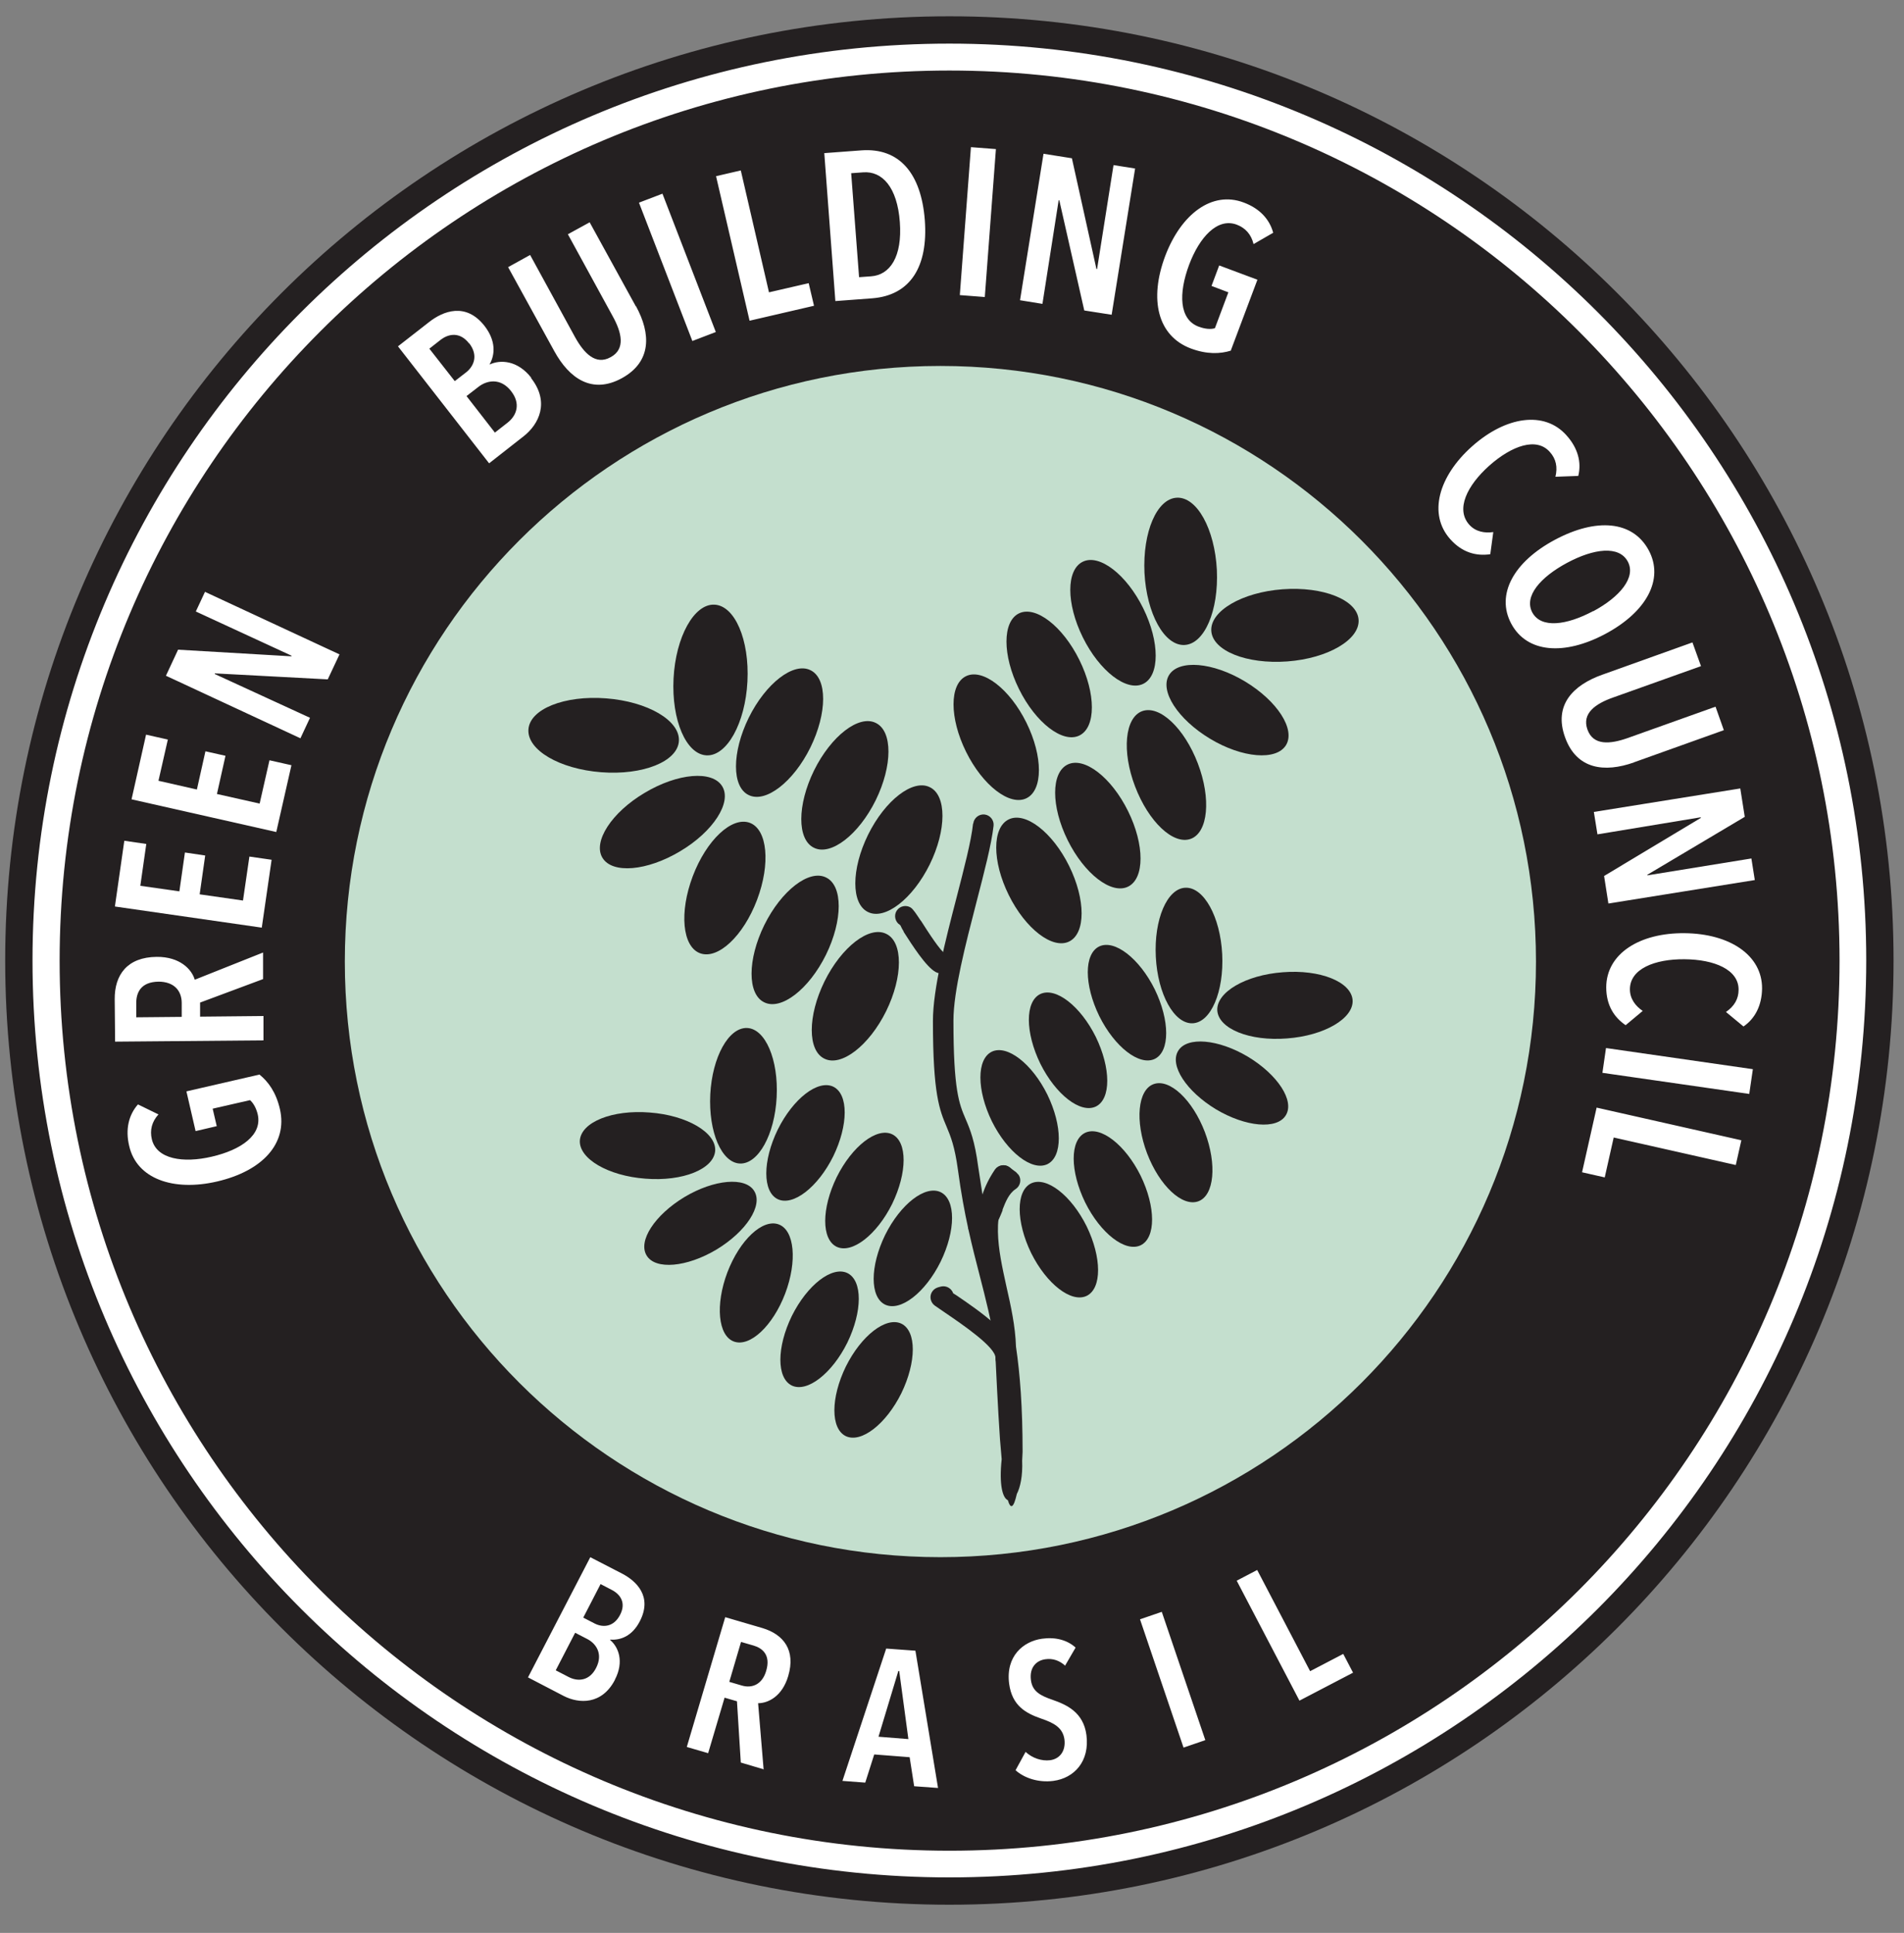<svg xmlns="http://www.w3.org/2000/svg" width="66" height="67" viewBox="0 0 66 67" fill="none"><rect x="0" y="0" width="66" height="67" fill="#808080" stroke="none"/><g clip-path="url(#clip0_25_501)"><path fill-rule="evenodd" clip-rule="evenodd" d="M32.909 0.565C50.986 0.565 65.638 15.216 65.638 33.294C65.638 51.372 50.986 66.023 32.909 66.023C14.831 66.023 0.18 51.372 0.18 33.294C0.18 15.216 14.831 0.565 32.909 0.565Z" fill="#242021"></path><path d="M32.909 1.512C41.685 1.512 49.632 5.072 55.382 10.821C61.132 16.571 64.691 24.518 64.691 33.294C64.691 42.07 61.132 50.018 55.382 55.767C49.632 61.517 41.685 65.076 32.909 65.076C24.133 65.076 16.186 61.517 10.436 55.767C4.686 50.018 1.127 42.07 1.127 33.294C1.127 24.518 4.686 16.571 10.436 10.821C16.186 5.072 24.133 1.512 32.909 1.512ZM54.724 11.48C49.144 5.9 41.426 2.445 32.909 2.445C24.392 2.445 16.681 5.9 11.102 11.487C5.522 17.067 2.067 24.785 2.067 33.302C2.067 41.819 5.522 49.529 11.102 55.116C16.681 60.696 24.399 64.151 32.916 64.151C41.434 64.151 49.144 60.696 54.731 55.116C60.31 49.537 63.766 41.819 63.766 33.302C63.766 24.785 60.31 17.074 54.731 11.487L54.724 11.48Z" fill="white"></path><path fill-rule="evenodd" clip-rule="evenodd" d="M32.598 12.685C44.001 12.685 53.243 21.928 53.243 33.331C53.243 44.734 44.001 53.976 32.598 53.976C21.195 53.976 11.953 44.734 11.953 33.331C11.953 21.928 21.195 12.685 32.598 12.685Z" fill="#C4DFCE"></path><path d="M21.314 58.224C21.646 57.588 21.432 57.084 21.151 56.848V56.833C21.506 56.862 21.913 56.715 22.179 56.197C22.623 55.338 22.061 54.805 21.565 54.546L20.462 53.977L18.302 58.143L19.538 58.786C20.07 59.06 20.862 59.097 21.314 58.231V58.224ZM21.491 55.982C21.269 56.404 20.899 56.419 20.618 56.278L20.218 56.071L20.818 54.909L21.203 55.109C21.506 55.264 21.713 55.56 21.491 55.982ZM20.662 57.817C20.44 58.254 20.048 58.305 19.708 58.128L19.264 57.898L19.937 56.596L20.366 56.818C20.662 56.974 20.914 57.329 20.662 57.817ZM26.471 61.347L26.279 59.038C26.627 59.038 27.115 58.801 27.322 58.098C27.588 57.203 27.167 56.655 26.427 56.433L25.139 56.056L23.807 60.555L24.547 60.77L25.117 58.846L25.546 58.971L25.679 61.095L26.479 61.332L26.471 61.347ZM26.56 57.913C26.427 58.379 26.079 58.535 25.709 58.424L25.28 58.298L25.687 56.914L26.123 57.04C26.427 57.129 26.723 57.366 26.56 57.913ZM32.517 61.983L31.732 57.218L30.719 57.144L29.202 61.731L29.993 61.791L30.304 60.814L31.532 60.91L31.688 61.916L32.517 61.976V61.983ZM31.481 60.281L30.452 60.2L31.14 57.921H31.17L31.488 60.281H31.481ZM37.282 57.107C36.994 56.848 36.587 56.737 36.12 56.803C35.477 56.892 34.855 57.403 34.981 58.365C35.084 59.127 35.558 59.386 36.091 59.571C36.527 59.719 36.838 59.882 36.897 60.289C36.949 60.696 36.735 60.969 36.402 61.014C36.106 61.051 35.78 60.94 35.551 60.725L35.203 61.361C35.506 61.635 36.002 61.798 36.513 61.731C37.238 61.635 37.778 61.051 37.66 60.141C37.556 59.349 36.971 59.09 36.483 58.92C36.076 58.779 35.787 58.638 35.736 58.239C35.676 57.78 35.943 57.551 36.239 57.514C36.49 57.477 36.727 57.558 36.92 57.736L37.282 57.114V57.107ZM41.781 60.318L40.272 55.871L39.517 56.13L41.026 60.577L41.781 60.318ZM46.902 57.98L46.562 57.329L45.414 57.928L43.579 54.42L42.869 54.791L45.044 58.949L46.902 57.98Z" fill="white"></path><path d="M9 37.246L6.462 37.83L6.78 39.207L7.513 39.036L7.372 38.43L8.667 38.134C8.778 38.23 8.882 38.407 8.934 38.629C9.096 39.34 8.364 39.858 7.335 40.095C6.351 40.324 5.426 40.183 5.263 39.488C5.189 39.177 5.263 38.881 5.493 38.629L4.782 38.282C4.464 38.644 4.338 39.14 4.479 39.725C4.738 40.857 6.003 41.308 7.528 40.953C9.089 40.59 9.977 39.643 9.703 38.444C9.57 37.867 9.304 37.497 8.993 37.246H9ZM9.111 33.02L6.751 33.96C6.647 33.598 6.233 33.161 5.433 33.168C4.412 33.176 3.968 33.79 3.976 34.641L3.99 36.106L9.133 36.062V35.218L6.936 35.24V34.752L9.119 33.938V33.02H9.111ZM5.493 34.027C6.025 34.027 6.292 34.33 6.299 34.752V35.248L4.723 35.263V34.767C4.723 34.419 4.871 34.034 5.5 34.027H5.493ZM9.415 29.802L8.645 29.691L8.423 31.215L6.921 31L7.113 29.654L6.41 29.55L6.218 30.897L4.864 30.704L5.071 29.254L4.309 29.143L3.983 31.422L9.074 32.155L9.415 29.802ZM10.095 26.523L9.341 26.353L9 27.855L7.52 27.522L7.816 26.198L7.121 26.042L6.825 27.367L5.493 27.064L5.818 25.635L5.063 25.465L4.56 27.707L9.577 28.84L10.103 26.523H10.095ZM11.768 22.683L7.106 20.515L6.788 21.196L10.103 22.727V22.75L6.173 22.52L5.752 23.423L10.414 25.591L10.746 24.881L7.446 23.364V23.341L11.361 23.549L11.768 22.683ZM18.42 13.1C17.939 12.479 17.332 12.464 16.977 12.634V12.619C17.162 12.286 17.192 11.813 16.799 11.302C16.148 10.466 15.357 10.784 14.876 11.162L13.795 12.005L16.955 16.06L18.154 15.12C18.672 14.713 19.071 13.944 18.405 13.1H18.42ZM16.267 11.902C16.585 12.316 16.43 12.693 16.156 12.908L15.764 13.211L14.883 12.086L15.26 11.79C15.549 11.561 15.941 11.495 16.259 11.902H16.267ZM17.717 13.559C18.05 13.981 17.924 14.395 17.591 14.654L17.155 14.995L16.171 13.729L16.592 13.404C16.881 13.182 17.355 13.085 17.724 13.566L17.717 13.559ZM22.038 10.614L20.44 7.706L19.685 8.12L21.239 10.962C21.55 11.524 21.691 12.101 21.165 12.382C20.647 12.671 20.24 12.242 19.93 11.68L18.376 8.838L17.613 9.26L19.212 12.168C19.73 13.115 20.522 13.677 21.558 13.108C22.593 12.538 22.564 11.561 22.046 10.614H22.038ZM24.813 11.509L22.963 6.714L22.149 7.025L24 11.82L24.813 11.509ZM28.217 10.599L28.032 9.815L26.656 10.133L25.679 5.908L24.821 6.107L25.983 11.117L28.217 10.599ZM32.058 7.632C31.932 6.011 31.177 5.116 29.86 5.212L28.573 5.308L28.957 10.436L30.238 10.34C31.555 10.236 32.176 9.245 32.058 7.632ZM31.192 7.698C31.281 8.897 30.852 9.534 30.193 9.578L29.779 9.608L29.505 6.004L29.919 5.974C30.578 5.922 31.103 6.485 31.192 7.698ZM34.137 10.296L34.522 5.168L33.656 5.101L33.271 10.229L34.137 10.296ZM38.533 10.917L39.347 5.841L38.599 5.723L38.029 9.326H38.007L37.156 5.486L36.172 5.33L35.358 10.407L36.135 10.533L36.697 6.944H36.72L37.585 10.762L38.533 10.91V10.917ZM42.669 12.138L43.587 9.696L42.262 9.201L41.996 9.911L42.58 10.133L42.114 11.376C41.974 11.421 41.774 11.406 41.552 11.324C40.871 11.073 40.849 10.17 41.219 9.178C41.574 8.231 42.196 7.536 42.869 7.787C43.165 7.898 43.372 8.12 43.453 8.461L44.134 8.068C44.008 7.602 43.668 7.225 43.106 7.018C42.018 6.611 40.945 7.41 40.39 8.875C39.828 10.377 40.124 11.643 41.278 12.079C41.833 12.286 42.292 12.271 42.669 12.153V12.138ZM51.66 19.205L51.763 18.443C51.475 18.487 51.149 18.436 50.927 18.184C50.454 17.651 50.853 16.83 51.623 16.142C52.407 15.446 53.266 15.143 53.724 15.668C53.939 15.905 53.998 16.193 53.917 16.526L54.709 16.497C54.827 16.023 54.694 15.527 54.301 15.091C53.539 14.232 52.2 14.425 51.023 15.476C49.862 16.512 49.499 17.821 50.269 18.687C50.69 19.161 51.179 19.279 51.652 19.212L51.66 19.205ZM55.648 21.973C57.076 21.21 57.691 20.078 57.15 19.072C56.595 18.043 55.33 17.947 53.902 18.709C52.474 19.471 51.845 20.604 52.385 21.617C52.925 22.631 54.22 22.735 55.648 21.973ZM55.227 21.181C54.301 21.677 53.421 21.788 53.117 21.233C52.814 20.67 53.399 20.004 54.324 19.508C55.249 19.013 56.122 18.902 56.425 19.464C56.721 20.012 56.151 20.692 55.227 21.188V21.181ZM56.632 26.427L59.755 25.31L59.467 24.496L56.418 25.584C55.811 25.798 55.227 25.85 55.027 25.288C54.827 24.725 55.308 24.392 55.915 24.178L58.963 23.09L58.667 22.268L55.545 23.386C54.523 23.748 53.85 24.444 54.25 25.554C54.649 26.671 55.619 26.79 56.64 26.427H56.632ZM55.752 31.319L60.828 30.505L60.71 29.757L57.106 30.342V30.32L60.48 28.314L60.325 27.33L55.249 28.144L55.374 28.921L58.956 28.329V28.351L55.604 30.364L55.752 31.311V31.319ZM56.351 35.536L56.943 35.041C56.699 34.878 56.499 34.626 56.499 34.293C56.499 33.583 57.358 33.242 58.386 33.25C59.43 33.257 60.273 33.612 60.266 34.308C60.266 34.626 60.118 34.878 59.829 35.078L60.436 35.581C60.836 35.307 61.072 34.855 61.08 34.264C61.087 33.117 59.97 32.362 58.394 32.347C56.832 32.332 55.685 33.057 55.678 34.219C55.678 34.848 55.952 35.263 56.351 35.536ZM55.545 37.187L60.636 37.919L60.761 37.061L55.67 36.328L55.545 37.194V37.187ZM54.842 40.635L55.626 40.812L55.937 39.429L60.169 40.383L60.362 39.525L55.345 38.393L54.842 40.627V40.635Z" fill="white"></path><path fill-rule="evenodd" clip-rule="evenodd" d="M44.623 22.927C46.029 22.823 47.139 22.172 47.094 21.484C47.05 20.796 45.873 20.322 44.46 20.426C43.054 20.529 41.944 21.181 41.988 21.869C42.033 22.557 43.209 23.031 44.623 22.927Z" fill="#242021"></path><path fill-rule="evenodd" clip-rule="evenodd" d="M39.672 19.856C39.746 21.27 40.36 22.387 41.056 22.357C41.752 22.328 42.247 21.166 42.181 19.753C42.107 18.339 41.493 17.222 40.797 17.252C40.101 17.281 39.606 18.443 39.672 19.856Z" fill="#242021"></path><path fill-rule="evenodd" clip-rule="evenodd" d="M37.534 22.091C38.111 23.26 39.051 23.985 39.628 23.704C40.205 23.423 40.205 22.253 39.628 21.084C39.051 19.915 38.111 19.19 37.534 19.471C36.956 19.752 36.956 20.922 37.534 22.091Z" fill="#242021"></path><path fill-rule="evenodd" clip-rule="evenodd" d="M35.321 23.882C35.898 25.051 36.838 25.776 37.415 25.495C37.993 25.214 37.993 24.044 37.415 22.875C36.838 21.706 35.898 20.981 35.321 21.262C34.744 21.543 34.744 22.713 35.321 23.882Z" fill="#242021"></path><path fill-rule="evenodd" clip-rule="evenodd" d="M41.944 25.606C43.061 26.279 44.245 26.375 44.578 25.828C44.911 25.28 44.275 24.296 43.158 23.622C42.04 22.949 40.856 22.853 40.523 23.401C40.19 23.948 40.827 24.932 41.944 25.606Z" fill="#242021"></path><path fill-rule="evenodd" clip-rule="evenodd" d="M33.486 26.057C34.063 27.226 35.003 27.951 35.58 27.67C36.157 27.389 36.157 26.22 35.58 25.051C35.003 23.881 34.063 23.156 33.486 23.438C32.909 23.719 32.909 24.888 33.486 26.057Z" fill="#242021"></path><path fill-rule="evenodd" clip-rule="evenodd" d="M34.966 31.022C35.543 32.191 36.483 32.917 37.06 32.636C37.637 32.354 37.637 31.185 37.06 30.016C36.483 28.847 35.543 28.122 34.966 28.403C34.389 28.684 34.389 29.853 34.966 31.022Z" fill="#242021"></path><path fill-rule="evenodd" clip-rule="evenodd" d="M37.008 29.12C37.586 30.29 38.525 31.015 39.102 30.734C39.68 30.453 39.68 29.283 39.102 28.114C38.525 26.945 37.586 26.22 37.008 26.501C36.431 26.782 36.431 27.951 37.008 29.12Z" fill="#242021"></path><path fill-rule="evenodd" clip-rule="evenodd" d="M39.347 27.263C39.813 28.484 40.671 29.298 41.278 29.076C41.877 28.854 41.988 27.685 41.522 26.464C41.056 25.243 40.198 24.429 39.591 24.651C38.992 24.873 38.88 26.042 39.347 27.263Z" fill="#242021"></path><path fill-rule="evenodd" clip-rule="evenodd" d="M44.615 35.995C45.91 35.899 46.924 35.3 46.887 34.671C46.843 34.034 45.762 33.598 44.467 33.701C43.172 33.797 42.159 34.397 42.196 35.026C42.24 35.662 43.32 36.099 44.615 35.995Z" fill="#242021"></path><path fill-rule="evenodd" clip-rule="evenodd" d="M40.065 33.168C40.131 34.463 40.701 35.492 41.337 35.47C41.974 35.447 42.432 34.374 42.366 33.072C42.299 31.777 41.73 30.749 41.093 30.771C40.457 30.793 39.998 31.866 40.065 33.168Z" fill="#242021"></path><path fill-rule="evenodd" clip-rule="evenodd" d="M38.104 35.218C38.636 36.291 39.495 36.957 40.028 36.705C40.56 36.446 40.553 35.373 40.028 34.293C39.495 33.22 38.636 32.554 38.104 32.806C37.571 33.065 37.578 34.138 38.104 35.218Z" fill="#242021"></path><path fill-rule="evenodd" clip-rule="evenodd" d="M36.061 36.868C36.594 37.941 37.452 38.607 37.985 38.356C38.518 38.097 38.51 37.024 37.985 35.943C37.452 34.87 36.594 34.204 36.061 34.456C35.528 34.715 35.536 35.788 36.061 36.868Z" fill="#242021"></path><path fill-rule="evenodd" clip-rule="evenodd" d="M42.151 38.452C43.18 39.066 44.267 39.162 44.571 38.659C44.882 38.156 44.29 37.253 43.261 36.631C42.233 36.017 41.145 35.921 40.841 36.424C40.531 36.927 41.123 37.83 42.151 38.452Z" fill="#242021"></path><path fill-rule="evenodd" clip-rule="evenodd" d="M34.381 38.866C34.914 39.939 35.773 40.605 36.305 40.354C36.838 40.095 36.831 39.022 36.305 37.941C35.773 36.868 34.914 36.202 34.381 36.454C33.849 36.713 33.856 37.786 34.381 38.866Z" fill="#242021"></path><path fill-rule="evenodd" clip-rule="evenodd" d="M35.743 43.432C36.276 44.505 37.134 45.171 37.667 44.919C38.2 44.66 38.192 43.587 37.667 42.507C37.134 41.434 36.276 40.768 35.743 41.019C35.21 41.278 35.218 42.351 35.743 43.432Z" fill="#242021"></path><path fill-rule="evenodd" clip-rule="evenodd" d="M37.615 41.678C38.148 42.751 39.006 43.417 39.539 43.165C40.072 42.906 40.064 41.833 39.539 40.753C39.006 39.68 38.148 39.014 37.615 39.266C37.082 39.525 37.09 40.597 37.615 41.678Z" fill="#242021"></path><path fill-rule="evenodd" clip-rule="evenodd" d="M39.761 39.976C40.19 41.101 40.982 41.841 41.537 41.641C42.092 41.441 42.188 40.361 41.766 39.243C41.337 38.119 40.545 37.379 39.99 37.578C39.435 37.778 39.339 38.859 39.761 39.976Z" fill="#242021"></path><path fill-rule="evenodd" clip-rule="evenodd" d="M22.372 40.856C21.077 40.76 20.063 40.161 20.1 39.532C20.144 38.896 21.225 38.459 22.52 38.563C23.814 38.659 24.828 39.258 24.791 39.887C24.747 40.523 23.666 40.96 22.372 40.856Z" fill="#242021"></path><path fill-rule="evenodd" clip-rule="evenodd" d="M26.922 38.03C26.856 39.325 26.286 40.354 25.65 40.331C25.013 40.309 24.555 39.236 24.621 37.934C24.688 36.639 25.258 35.611 25.894 35.633C26.53 35.655 26.989 36.728 26.922 38.03Z" fill="#242021"></path><path fill-rule="evenodd" clip-rule="evenodd" d="M28.884 40.08C28.351 41.153 27.492 41.819 26.96 41.567C26.427 41.308 26.434 40.235 26.96 39.155C27.492 38.082 28.351 37.416 28.884 37.667C29.416 37.926 29.409 38.999 28.884 40.08Z" fill="#242021"></path><path fill-rule="evenodd" clip-rule="evenodd" d="M30.926 41.73C30.393 42.803 29.535 43.469 29.002 43.217C28.469 42.958 28.476 41.885 29.002 40.805C29.535 39.732 30.393 39.066 30.926 39.317C31.459 39.576 31.451 40.649 30.926 41.73Z" fill="#242021"></path><path fill-rule="evenodd" clip-rule="evenodd" d="M24.836 43.313C23.807 43.928 22.719 44.024 22.416 43.521C22.105 43.017 22.697 42.115 23.726 41.493C24.754 40.879 25.842 40.783 26.145 41.286C26.456 41.789 25.864 42.692 24.836 43.313Z" fill="#242021"></path><path fill-rule="evenodd" clip-rule="evenodd" d="M32.605 43.735C32.073 44.808 31.214 45.474 30.681 45.222C30.149 44.963 30.156 43.89 30.681 42.81C31.214 41.737 32.073 41.071 32.605 41.323C33.138 41.582 33.131 42.655 32.605 43.735Z" fill="#242021"></path><path fill-rule="evenodd" clip-rule="evenodd" d="M31.244 48.294C30.711 49.367 29.853 50.032 29.32 49.781C28.787 49.522 28.794 48.449 29.32 47.369C29.853 46.296 30.711 45.63 31.244 45.881C31.777 46.14 31.769 47.213 31.244 48.294Z" fill="#242021"></path><path fill-rule="evenodd" clip-rule="evenodd" d="M29.372 46.54C28.839 47.613 27.981 48.279 27.448 48.027C26.915 47.768 26.922 46.695 27.448 45.615C27.981 44.542 28.839 43.876 29.372 44.127C29.905 44.386 29.897 45.459 29.372 46.54Z" fill="#242021"></path><path fill-rule="evenodd" clip-rule="evenodd" d="M27.218 44.837C26.789 45.962 25.997 46.702 25.442 46.502C24.888 46.303 24.791 45.222 25.213 44.105C25.642 42.98 26.434 42.24 26.989 42.44C27.544 42.64 27.64 43.72 27.218 44.837Z" fill="#242021"></path><path fill-rule="evenodd" clip-rule="evenodd" d="M20.84 26.768C19.397 26.657 18.272 25.998 18.317 25.288C18.361 24.577 19.567 24.096 21.01 24.207C22.453 24.318 23.578 24.977 23.533 25.687C23.489 26.398 22.283 26.879 20.84 26.768Z" fill="#242021"></path><path fill-rule="evenodd" clip-rule="evenodd" d="M25.909 23.622C25.835 25.065 25.198 26.212 24.495 26.183C23.785 26.153 23.274 24.962 23.348 23.519C23.422 22.076 24.059 20.929 24.762 20.959C25.472 20.988 25.983 22.18 25.909 23.622Z" fill="#242021"></path><path fill-rule="evenodd" clip-rule="evenodd" d="M28.092 25.909C27.5 27.108 26.538 27.848 25.953 27.559C25.361 27.278 25.369 26.072 25.953 24.881C26.545 23.682 27.507 22.942 28.092 23.23C28.684 23.512 28.676 24.718 28.092 25.909Z" fill="#242021"></path><path fill-rule="evenodd" clip-rule="evenodd" d="M30.356 27.737C29.764 28.936 28.802 29.675 28.217 29.387C27.625 29.106 27.633 27.899 28.217 26.708C28.809 25.509 29.771 24.769 30.356 25.058C30.948 25.339 30.941 26.545 30.356 27.737Z" fill="#242021"></path><path fill-rule="evenodd" clip-rule="evenodd" d="M23.578 29.506C22.431 30.194 21.225 30.297 20.884 29.735C20.544 29.18 21.195 28.166 22.342 27.485C23.489 26.797 24.695 26.694 25.035 27.256C25.376 27.811 24.725 28.825 23.578 29.506Z" fill="#242021"></path><path fill-rule="evenodd" clip-rule="evenodd" d="M32.228 29.964C31.636 31.163 30.674 31.903 30.09 31.614C29.498 31.333 29.505 30.127 30.09 28.936C30.682 27.737 31.644 26.997 32.228 27.285C32.82 27.567 32.813 28.773 32.228 29.964Z" fill="#242021"></path><path fill-rule="evenodd" clip-rule="evenodd" d="M30.718 35.048C30.126 36.246 29.165 36.986 28.58 36.698C27.988 36.417 27.995 35.211 28.58 34.019C29.172 32.82 30.134 32.081 30.718 32.369C31.31 32.65 31.303 33.856 30.718 35.048Z" fill="#242021"></path><path fill-rule="evenodd" clip-rule="evenodd" d="M28.632 33.094C28.04 34.293 27.078 35.033 26.493 34.744C25.901 34.463 25.909 33.257 26.493 32.066C27.085 30.867 28.047 30.127 28.632 30.415C29.224 30.697 29.216 31.903 28.632 33.094Z" fill="#242021"></path><path fill-rule="evenodd" clip-rule="evenodd" d="M26.242 31.192C25.768 32.443 24.887 33.272 24.266 33.042C23.652 32.813 23.541 31.622 24.014 30.371C24.488 29.12 25.369 28.292 25.99 28.521C26.604 28.75 26.715 29.942 26.242 31.192Z" fill="#242021"></path><path d="M33.738 28.544C33.76 28.351 33.938 28.211 34.13 28.233C34.322 28.255 34.463 28.433 34.441 28.625C34.367 29.276 34.115 30.238 33.849 31.267C33.471 32.732 33.05 34.352 33.05 35.374C33.05 37.793 33.249 38.267 33.471 38.785C33.627 39.147 33.789 39.54 33.908 40.442L34.056 41.404C34.152 41.116 34.293 40.827 34.485 40.546C34.596 40.383 34.818 40.339 34.981 40.45C35.144 40.561 35.188 40.783 35.077 40.946C34.322 42.056 34.603 43.299 34.885 44.586C35.04 45.267 35.195 45.963 35.218 46.68C35.358 47.628 35.447 48.775 35.447 50.321L35.432 50.632C35.454 51.165 35.366 51.557 35.247 51.786C35.136 52.275 35.033 52.326 34.936 52.001C34.759 51.927 34.626 51.483 34.722 50.58L34.663 49.885C34.596 48.922 34.515 47.228 34.507 47.05V46.747C34.367 45.778 34.167 45.023 33.96 44.216C33.701 43.21 33.419 42.137 33.205 40.546C33.094 39.732 32.953 39.392 32.82 39.073C32.569 38.481 32.339 37.941 32.339 35.388C32.339 34.286 32.768 32.613 33.16 31.104C33.419 30.098 33.664 29.165 33.73 28.551L33.738 28.544Z" fill="#242021"></path><path d="M35.218 47.08C35.218 47.272 35.047 47.435 34.855 47.428C34.663 47.428 34.5 47.257 34.507 47.065C34.507 46.695 33.405 45.94 32.753 45.496L32.398 45.252C32.243 45.134 32.206 44.912 32.324 44.756C32.376 44.682 32.457 44.638 32.539 44.616L32.628 44.593C32.805 44.556 32.983 44.66 33.042 44.83L33.16 44.904C33.93 45.43 35.247 46.325 35.232 47.072L35.218 47.08Z" fill="#242021"></path><path d="M32.776 33.072C32.946 33.168 33.013 33.383 32.916 33.553C32.82 33.723 32.605 33.79 32.435 33.694C32.095 33.509 31.621 32.761 31.325 32.302V32.288C31.229 32.14 31.229 32.08 31.192 32.058C31.029 31.955 30.978 31.733 31.081 31.57C31.185 31.407 31.407 31.355 31.57 31.459C31.658 31.518 31.762 31.681 31.91 31.903L31.925 31.918C32.184 32.325 32.598 32.968 32.776 33.072Z" fill="#242021"></path><path d="M33.96 42.847C33.767 42.877 33.582 42.736 33.56 42.544C33.531 42.351 33.671 42.166 33.864 42.144C33.93 42.137 34.004 41.937 34.086 41.715L34.1 41.678C34.197 41.434 34.3 41.167 34.485 40.938C34.411 40.82 34.411 40.657 34.5 40.538C34.618 40.383 34.84 40.346 34.996 40.464L35.225 40.635L35.314 40.731C35.417 40.894 35.366 41.116 35.203 41.219C34.974 41.367 34.855 41.663 34.752 41.929V41.959C34.574 42.396 34.433 42.773 33.952 42.84L33.96 42.847Z" fill="#242021"></path></g><defs><clipPath id="clip0_25_501"><rect width="65.466" height="65.466" fill="white" transform="translate(0.18 0.565)"></rect></clipPath></defs></svg>
